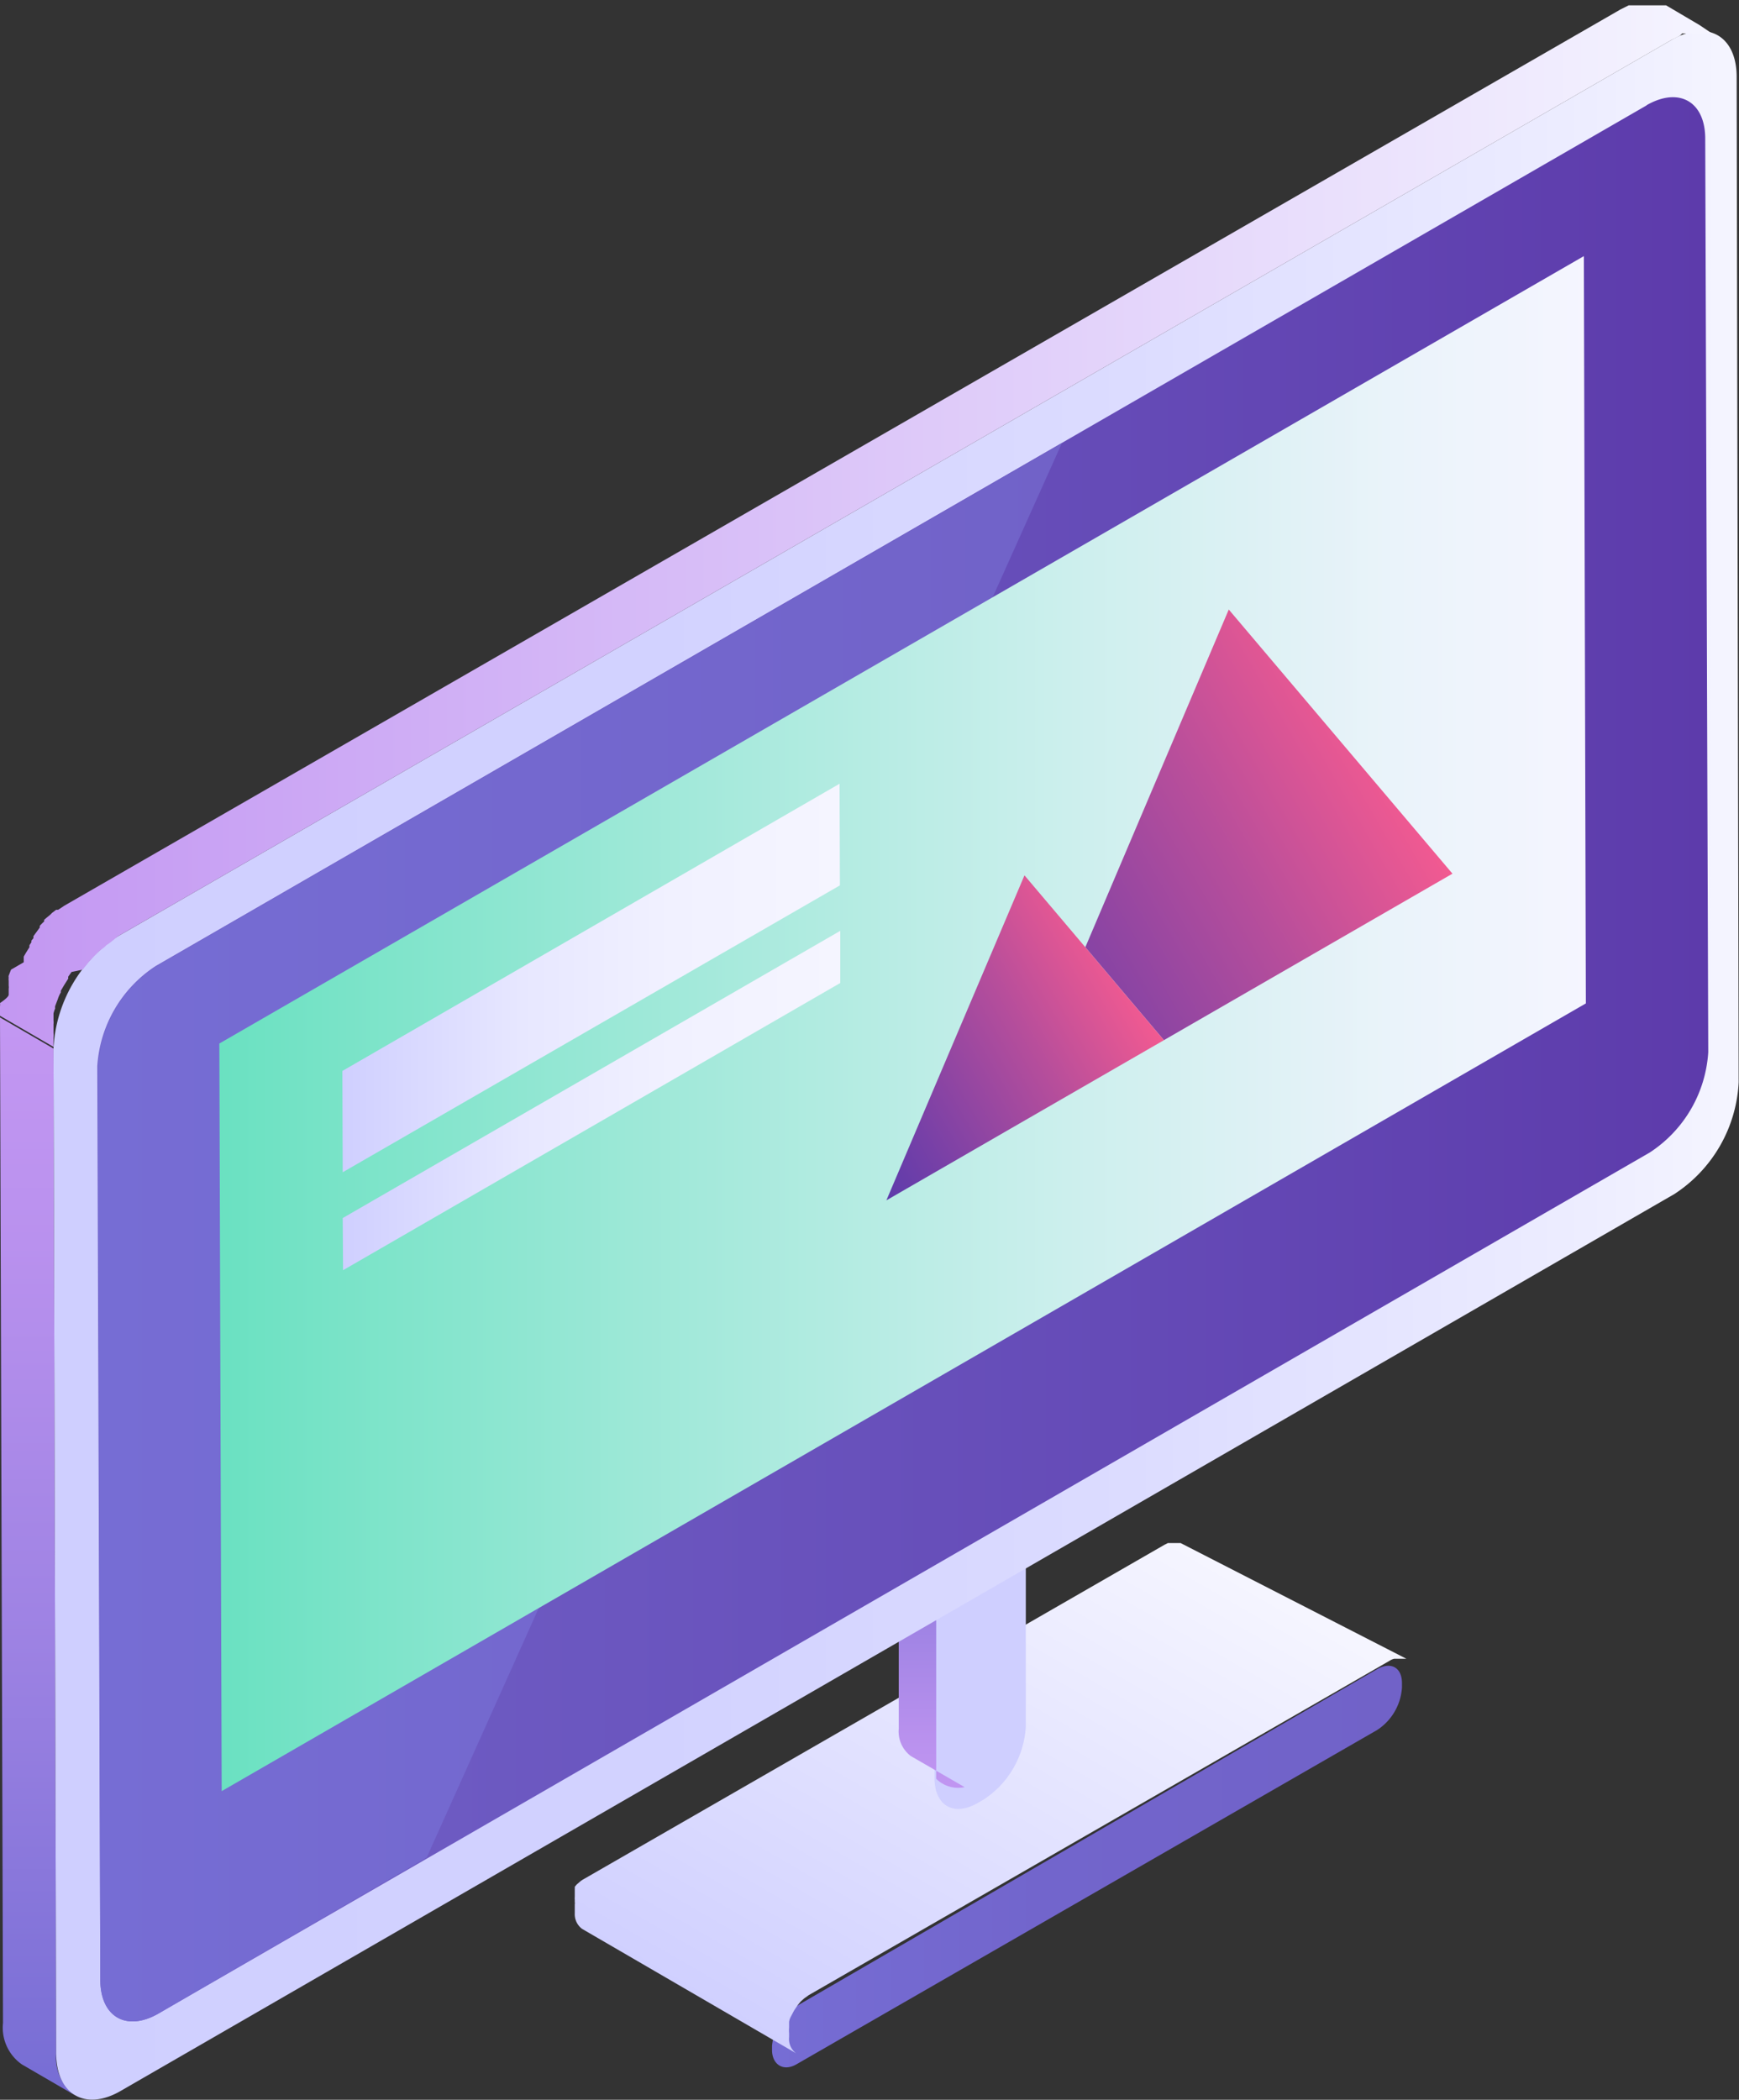 <svg xmlns="http://www.w3.org/2000/svg" xmlns:xlink="http://www.w3.org/1999/xlink" viewBox="0 0 52.01 62.8"><rect x="0" y="0" width="52.01" height="62.8" fill="#333333" stroke="none"/><defs><style>.cls-1{fill:url(#linear-gradient);}.cls-2{isolation:isolate;}.cls-3{fill:url(#linear-gradient-2);}.cls-4{fill:url(#linear-gradient-3);}.cls-5{fill:#cfcfff;}.cls-6{fill:url(#linear-gradient-4);}.cls-7{fill:url(#linear-gradient-5);}.cls-8{fill:url(#linear-gradient-6);}.cls-9{fill:url(#linear-gradient-7);}.cls-10{fill:url(#linear-gradient-8);}.cls-11{fill:url(#linear-gradient-9);}.cls-12{clip-path:url(#clip-path);}.cls-13{fill:url(#linear-gradient-11);}.cls-14{fill:url(#linear-gradient-12);}.cls-15{fill:url(#linear-gradient-13);}.cls-16{fill:url(#linear-gradient-14);}</style><linearGradient id="linear-gradient" x1="6.56" y1="30.61" x2="47.43" y2="30.61" gradientUnits="userSpaceOnUse"><stop offset="0" stop-color="#6ae1c1"/><stop offset="0.3" stop-color="#9ce8d7"/><stop offset="0.62" stop-color="#ccefed"/><stop offset="0.86" stop-color="#eaf3fa"/><stop offset="1" stop-color="#f5f5ff"/></linearGradient><linearGradient id="linear-gradient-2" x1="23.09" y1="55.84" x2="41.93" y2="55.84" gradientUnits="userSpaceOnUse"><stop offset="0" stop-color="#766dd4"/><stop offset="0.43" stop-color="#7265cc"/><stop offset="1" stop-color="#7162c8"/></linearGradient><linearGradient id="linear-gradient-3" x1="24.13" y1="62.29" x2="33.91" y2="45.34" gradientUnits="userSpaceOnUse"><stop offset="0" stop-color="#cfcfff"/><stop offset="1" stop-color="#f5f5ff"/></linearGradient><linearGradient id="linear-gradient-4" x1="28.33" y1="44.17" x2="28.33" y2="54.02" gradientUnits="userSpaceOnUse"><stop offset="0" stop-color="#766dd4"/><stop offset="0.42" stop-color="#9d82e3"/><stop offset="0.79" stop-color="#b991ee"/><stop offset="1" stop-color="#c397f2"/></linearGradient><linearGradient id="linear-gradient-5" x1="1.12" y1="62.67" x2="1.12" y2="30.43" xlink:href="#linear-gradient-4"/><linearGradient id="linear-gradient-6" x1="1.6" y1="31.86" x2="52.01" y2="31.86" gradientUnits="userSpaceOnUse"><stop offset="0" stop-color="#cfcfff"/><stop offset="0.36" stop-color="#d2d2ff"/><stop offset="0.64" stop-color="#dcdcff"/><stop offset="0.91" stop-color="#ededff"/><stop offset="1" stop-color="#f5f5ff"/></linearGradient><linearGradient id="linear-gradient-7" y1="15.68" x2="51.37" y2="15.68" gradientUnits="userSpaceOnUse"><stop offset="0" stop-color="#c397f2"/><stop offset="1" stop-color="#f5f5ff"/></linearGradient><linearGradient id="linear-gradient-8" x1="2.91" y1="31.68" x2="51.09" y2="31.68" gradientUnits="userSpaceOnUse"><stop offset="0" stop-color="#7162c8"/><stop offset="0.63" stop-color="#654bb7"/><stop offset="1" stop-color="#5d3bab"/></linearGradient><linearGradient id="linear-gradient-9" x1="2.93" y1="36.85" x2="31.76" y2="36.85" gradientUnits="userSpaceOnUse"><stop offset="0" stop-color="#766dd4"/><stop offset="1" stop-color="#7162c8"/></linearGradient><clipPath id="clip-path"><polygon class="cls-1" points="47.43 30.01 47.37 7.66 6.56 31.21 6.63 53.57 47.43 30.01"/></clipPath><linearGradient id="linear-gradient-11" x1="27.59" y1="29.4" x2="40.89" y2="21.72" gradientUnits="userSpaceOnUse"><stop offset="0" stop-color="#5d3bab"/><stop offset="0.2" stop-color="#7740a7"/><stop offset="0.64" stop-color="#b74e9b"/><stop offset="1" stop-color="#f25a91"/></linearGradient><linearGradient id="linear-gradient-12" x1="24.92" y1="33.15" x2="33.22" y2="28.36" xlink:href="#linear-gradient-11"/><linearGradient id="linear-gradient-13" x1="10.24" y1="29.25" x2="25.12" y2="29.25" gradientUnits="userSpaceOnUse"><stop offset="0" stop-color="#cfcfff"/><stop offset="0.07" stop-color="#d4d4ff"/><stop offset="0.36" stop-color="#e7e7ff"/><stop offset="0.66" stop-color="#f1f1ff"/><stop offset="1" stop-color="#f5f5ff"/></linearGradient><linearGradient id="linear-gradient-14" x1="10.25" y1="32.91" x2="25.13" y2="32.91" xlink:href="#linear-gradient-13"/></defs><title>website_development</title><g id="Layer_2" data-name="Layer 2"><g id="Design"><g class="cls-2"><path class="cls-3" d="M41.19,49.92c.41-.23.74-.05.74.42v.13a1.64,1.64,0,0,1-.74,1.27l-17.37,10c-.4.23-.73,0-.73-.43v-.12A1.57,1.57,0,0,1,23.82,60Z"/><path class="cls-4" d="M35.31,46.15h0l0,0h-.38l-.1.05-17.37,10a.71.71,0,0,0-.14.1l0,0-.07.06,0,0,0,0,0,0-.06.07,0,0h0a0,0,0,0,1,0,0,.43.43,0,0,1,0,.07l0,.06h0l0,0,0,.06,0,.06h0l0,.06a.25.25,0,0,0,0,.07l0,0h0s0,0,0,0,0,.06,0,.08a.13.13,0,0,1,0,.06v0s0,.09,0,.14v.13a.55.55,0,0,0,.22.47l6.4,3.72a.53.53,0,0,1-.21-.48v-.12a1,1,0,0,1,0-.17v0c0-.06,0-.11,0-.17h0a.49.49,0,0,1,.06-.17h0l.09-.17h0l.1-.15s0,0,0,0l.1-.12,0,0,.1-.09,0,0,.14-.1,17.37-10a.42.42,0,0,1,.14-.06h0l.12,0h.14l.1,0Z"/></g><g class="cls-2"><path class="cls-5" d="M29.4,45.27c.7-.4,1.27-.08,1.28.73v5.63a2.79,2.79,0,0,1-1.26,2.19l-.19.11c-.7.4-1.27.08-1.28-.73V47.57a2.81,2.81,0,0,1,1.26-2.19Z"/><path class="cls-6" d="M29.61,45.17l.09,0h.43l.07,0h0l.09,0-1.61-.92h0l-.07,0H28.1l-.09,0,0,0h0l-.16.08-.19.11-.19.14,0,0a1.29,1.29,0,0,0-.17.16h0l0,0-.08.09,0,0,0,0L27,45l0,0,0,0,0,0,0,0,0,.06s0,0,0,0v0l-.07.11h0s0,0,0,0l-.05.07s0,0,0,0a.05.05,0,0,0,0,0l0,0,0,.09v0h0a1.17,1.17,0,0,1,0,.11v0l0,0s0,0,0,.06a.09.09,0,0,0,0,.05l0,0v.09s0,0,0,.06a0,0,0,0,1,0,0v.05a.3.3,0,0,0,0,.1v0a0,0,0,0,0,0,0c0,.08,0,.15,0,.22l0,5.63a.92.92,0,0,0,.36.82l1.61.93A.93.93,0,0,1,28,53.2V47.57a1.7,1.7,0,0,1,0-.22.11.11,0,0,0,0-.05s0-.07,0-.11,0,0,0-.06a.64.64,0,0,1,0-.07A.29.29,0,0,1,28,47l0,0,0-.11,0,0a.69.69,0,0,1,.05-.13,0,0,0,0,0,0,0l.06-.11s0,0,0,0l.06-.12v0l.08-.13,0,0,.07-.09,0,0,.06-.07.05-.07.05-.05.08-.09,0,0a1.29,1.29,0,0,1,.17-.16l0,0,.2-.14.19-.11.16-.07Z"/></g><g class="cls-2"><path class="cls-7" d="M1.68,61.43,1.6,31.36,0,30.43.09,60.5a1.34,1.34,0,0,0,.56,1.24l1.6.93A1.38,1.38,0,0,1,1.68,61.43Z"/><path class="cls-8" d="M50,1.19c1.07-.61,1.94-.12,1.94,1.11L52,32.37a4.24,4.24,0,0,1-1.92,3.34L3.62,62.53c-1.06.62-1.93.12-1.94-1.1L1.6,31.36A4.26,4.26,0,0,1,3.53,28Z"/><path class="cls-9" d="M50.31,1l.13,0,.09,0h.08l.1,0h.21l.14,0h0l.1,0h0l.13.06L50.83.75l0,0h0l-1-.59h0l-.09,0H49.6l-.05,0h-.1l-.12,0h-.44l0,0-.13,0-.05,0h0l-.24.12L1.92,27.09l-.18.12-.06,0-.12.09-.06.06-.11.09-.07.06,0,0,0,.05a1.59,1.59,0,0,0-.13.13l0,.05,0,0L1,28l0,.06,0,0-.06.07,0,.05-.06.09,0,.06,0,0-.1.16v0l-.07.12,0,.06,0,.06s0,0,0,.05L.33,29v0h0l-.07.18v0a.14.14,0,0,0,0,.06.32.32,0,0,0,0,.09l0,.07s0,.05,0,.08l0,0a.29.29,0,0,1,0,.09s0,.07,0,.1v0s0,0,0,.08S0,30,0,30a.06.06,0,0,1,0,0,.34.34,0,0,1,0,.1v.06a1.7,1.7,0,0,0,0,.22l1.6.93a1.48,1.48,0,0,1,0-.21v-.08a.59.59,0,0,0,0-.13l0-.16s0-.07,0-.1a.43.43,0,0,0,0-.11s0-.08,0-.13l0-.08a.88.88,0,0,1,.05-.15.19.19,0,0,1,0-.07l.08-.21,0,0a.88.88,0,0,1,.09-.2.17.17,0,0,1,0-.05l.1-.17,0,0,.12-.19,0-.06.1-.14L2.47,29l.09-.11.08-.1.07-.08.13-.14a.6.6,0,0,0,.08-.08L3,28.42l.12-.09.06-.06.13-.09,0,0L3.53,28,50,1.19l.24-.12Z"/></g><g class="cls-2"><path class="cls-10" d="M49.25,3.15,4.66,28.89a3.87,3.87,0,0,0-1.75,3L3,59.21c0,1.12.79,1.57,1.76,1L49.34,34.47a3.87,3.87,0,0,0,1.75-3L51,4.15c0-1.12-.79-1.56-1.76-1"/></g><path class="cls-11" d="M31.76,13.25,4.68,28.89a3.84,3.84,0,0,0-1.75,3L3,59.21c0,1.12.79,1.57,1.76,1l8-4.65Z"/><g class="cls-2"><polygon class="cls-1" points="47.43 30.01 47.37 7.66 6.56 31.21 6.63 53.57 47.43 30.01"/><g class="cls-12"><polyline class="cls-13" points="36.75 18.23 43.44 26.13 30.13 33.81 34.81 31.11 32.46 28.33 36.75 18.23"/><polyline class="cls-14" points="30.64 26.18 32.46 28.33 34.81 31.11 30.13 33.81 26.51 35.9 30.64 26.18"/><polyline class="cls-15" points="10.24 32.03 25.11 23.44 25.12 26.48 10.25 35.06 10.24 32.03"/><polyline class="cls-16" points="10.25 36.43 25.13 27.84 25.13 29.4 10.26 37.99 10.25 36.43"/></g></g></g></g></svg>